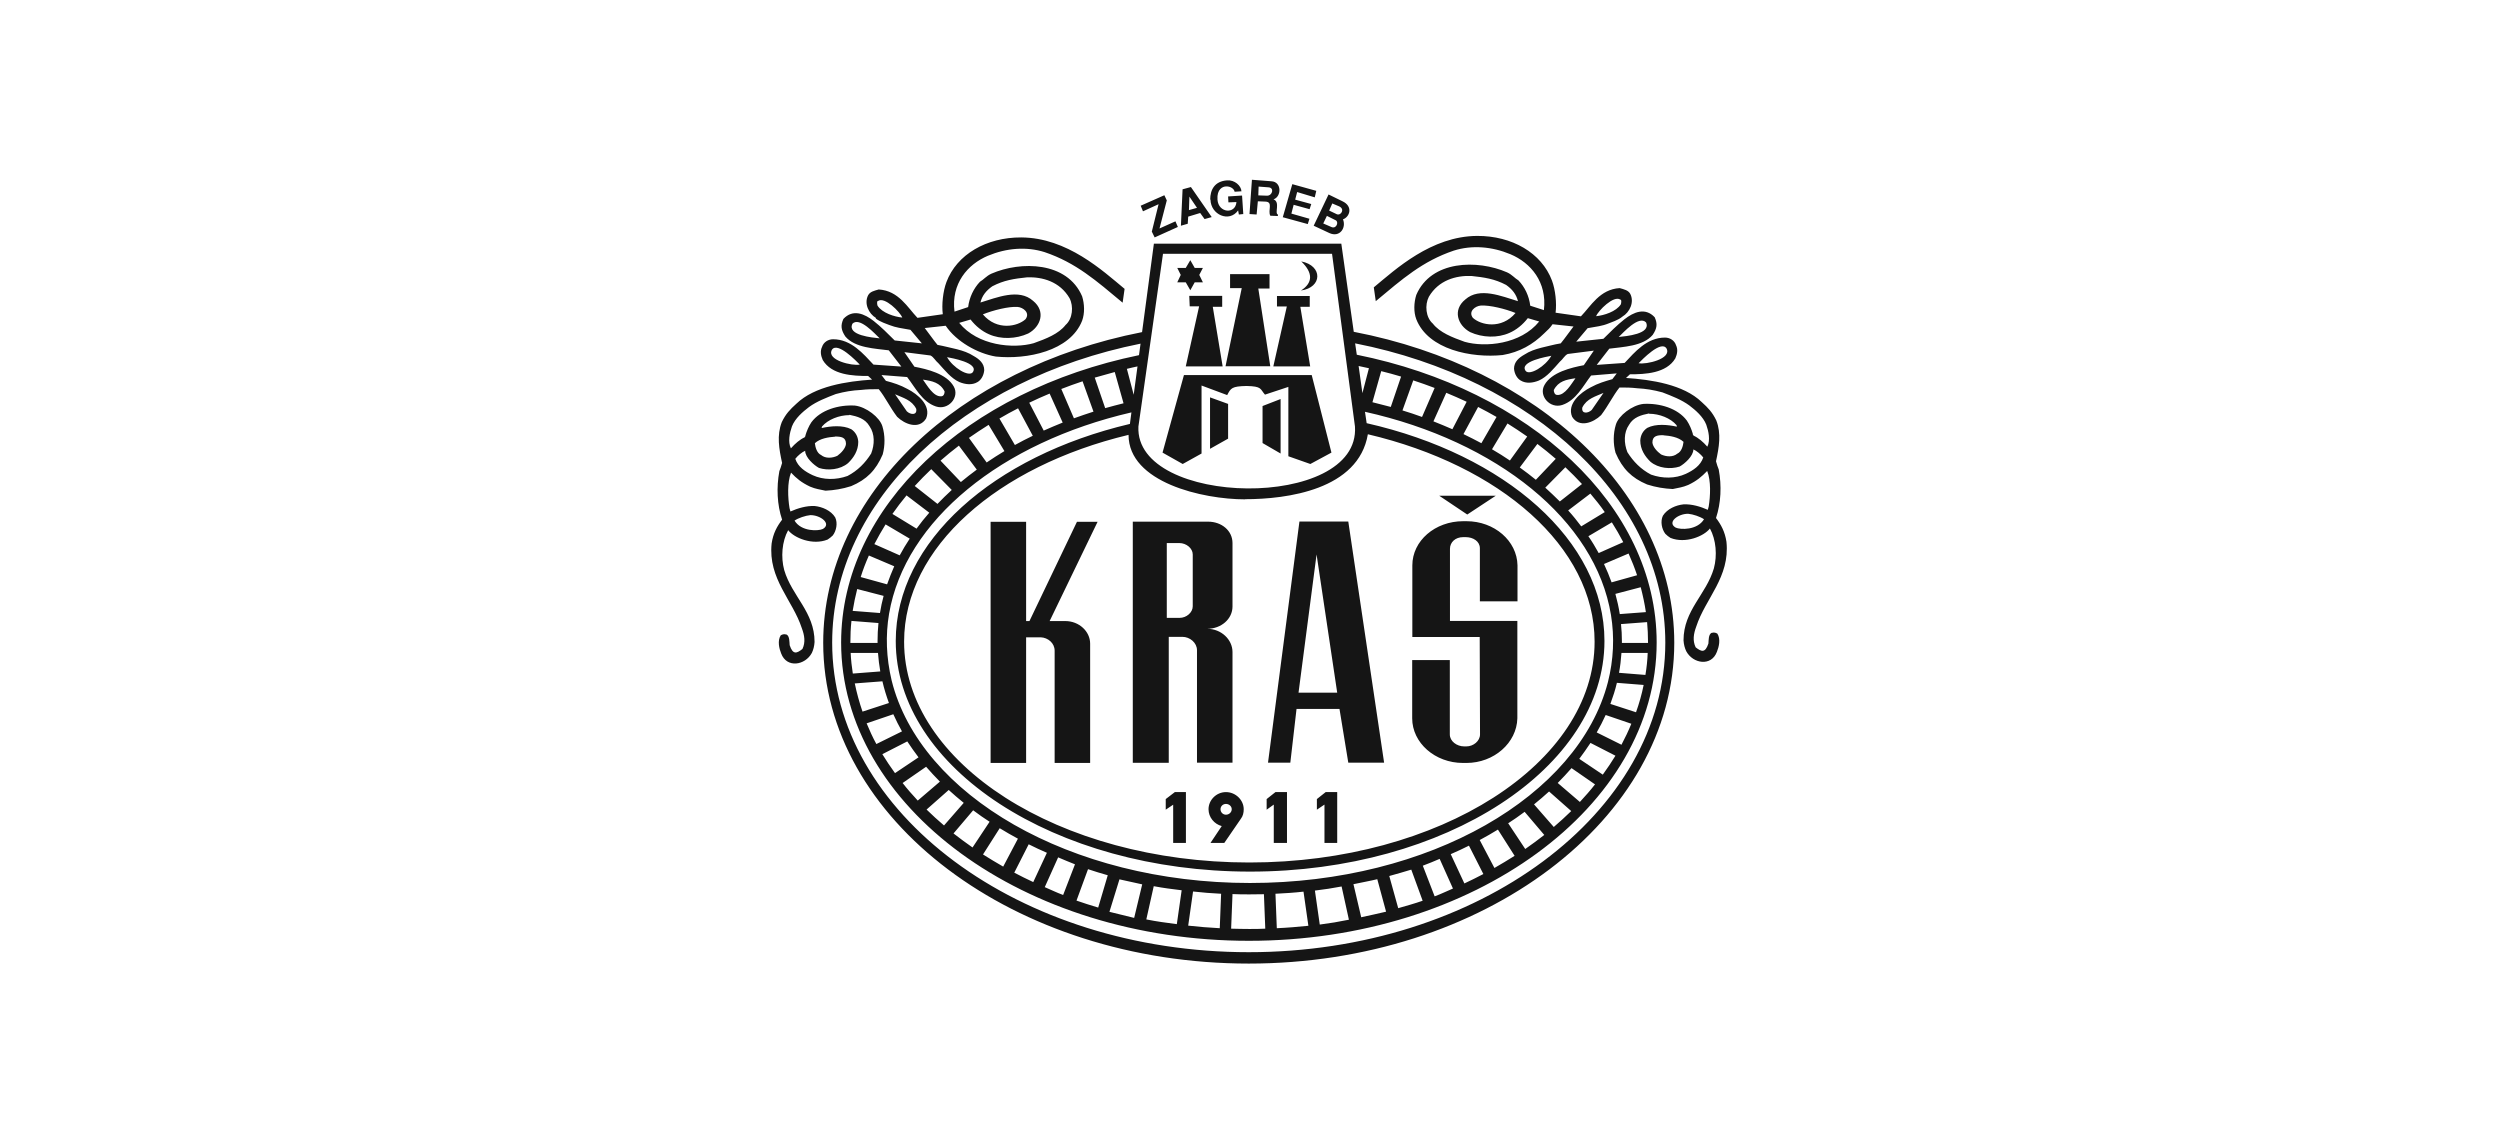 <svg width="137" height="62" viewBox="0 0 137 62" fill="none" xmlns="http://www.w3.org/2000/svg">
<path fill-rule="evenodd" clip-rule="evenodd" d="M68.24 27.356C70.518 27.356 74.444 26.841 74.959 23.797C82.194 25.502 87.384 29.959 87.384 35.165C87.384 41.835 78.884 47.265 68.464 47.265C58.044 47.265 49.545 41.826 49.545 35.165C49.545 29.984 54.676 25.552 61.844 23.83C61.844 26.441 65.911 27.364 68.231 27.364M80.406 28.196L81.97 27.165H78.868L80.406 28.196ZM79.45 40.263V36.171H77.388V39.365C77.388 40.704 78.635 41.81 80.173 41.81H80.356C81.878 41.81 83.117 40.704 83.151 39.365V34.026H79.458V30.076C79.458 29.718 79.749 29.435 80.182 29.435H80.323C80.731 29.435 81.097 29.668 81.097 30.042V32.953H83.159V30.982C83.134 29.635 81.887 28.562 80.365 28.562H80.182C78.643 28.562 77.396 29.635 77.396 30.982V34.907H81.088L81.105 40.246C81.105 40.604 80.747 40.903 80.356 40.903H80.24C79.832 40.903 79.45 40.621 79.45 40.246V40.263ZM73.288 37.959H71.159L72.148 30.383L73.279 37.959H73.288ZM69.487 41.793H70.71L71.05 38.849H73.404L73.886 41.793H75.849L73.886 28.579H71.209L69.487 41.793ZM64.048 34.899H64.797C65.204 34.899 65.595 35.223 65.595 35.631V41.793H67.541V35.731C67.541 35.049 66.926 34.458 66.152 34.458C66.926 34.458 67.541 33.918 67.541 33.236V29.76C67.541 29.078 66.942 28.587 66.202 28.587H62.077V41.801H64.048V34.907V34.899ZM57.794 41.81H59.74V35.273C59.74 34.6 59.133 34.034 58.377 34.034H57.52L60.148 28.595H59.017L56.414 34.034H56.231V28.595H54.285V41.81H56.231V34.924H57.029C57.437 34.941 57.794 35.248 57.794 35.656V41.81ZM64.655 33.859H63.94V29.76H64.63C65.013 29.76 65.362 30.051 65.362 30.383V33.227C65.362 33.56 65.021 33.859 64.647 33.859H64.655ZM72.581 44.097V46.192H73.279V43.407H72.647L72.165 43.789V44.371L72.572 44.097H72.581ZM69.803 44.097V46.192H70.527V43.407H69.895L69.412 43.789V44.371L69.795 44.097H69.803ZM67.092 46.192L67.999 44.87C68.115 44.721 68.156 44.538 68.156 44.346C68.156 43.847 67.716 43.407 67.183 43.407C66.651 43.407 66.227 43.847 66.227 44.346C66.227 44.787 66.543 45.161 66.951 45.269L66.335 46.192H67.084H67.092ZM67.183 44.055C67.35 44.055 67.499 44.18 67.499 44.346C67.499 44.513 67.35 44.646 67.183 44.646C67.017 44.646 66.884 44.513 66.884 44.346C66.884 44.18 67.017 44.055 67.183 44.055ZM64.29 44.097V46.192H64.988V43.407H64.381L63.882 43.789V44.371L64.29 44.097ZM62.152 50.301L62.593 48.463L61.346 48.188L60.797 49.968L62.152 50.301ZM68.431 52.804C81.271 52.804 91.75 44.903 91.75 35.223C91.75 27.032 84.265 20.121 74.186 18.183L73.504 13.352H63.233L62.585 18.2C52.555 20.163 45.112 27.057 45.112 35.223C45.112 44.912 55.591 52.804 68.431 52.804ZM61.919 23.231L62.002 22.599C54.892 24.246 49.595 28.504 48.721 33.635C48.522 34.816 48.563 36.03 48.863 37.294C50.426 43.573 58.643 48.388 68.498 48.388C78.352 48.388 86.51 43.614 88.115 37.377C88.423 36.155 88.481 34.924 88.282 33.702C87.433 28.495 82.028 24.179 74.801 22.566L74.893 23.19C82.469 24.911 87.924 29.618 87.924 35.124C87.924 42.084 79.2 47.764 68.506 47.764C57.811 47.764 49.087 42.084 49.087 35.124C49.087 29.668 54.451 24.994 61.919 23.231ZM62.127 21.626L62.335 20.079C62.144 20.121 61.944 20.163 61.753 20.213L62.127 21.635V21.626ZM62.418 19.456L62.502 18.832C52.788 20.778 45.603 27.398 45.603 35.215C45.603 44.562 55.857 52.18 68.431 52.18C81.005 52.18 91.259 44.562 91.259 35.215C91.259 27.364 84.024 20.736 74.261 18.816L74.352 19.439C83.808 21.344 90.785 27.697 90.785 35.207C90.785 44.213 80.747 51.556 68.439 51.556C56.131 51.556 46.094 44.213 46.094 35.207C46.094 27.73 53.013 21.402 62.41 19.464L62.418 19.456ZM74.452 20.055L74.66 21.543L75.017 20.179C74.826 20.138 74.635 20.096 74.444 20.055H74.452ZM76.622 49.768C77.03 49.652 77.562 49.502 77.961 49.361L77.338 47.656C76.98 47.773 76.498 47.897 76.132 48.005L76.622 49.768ZM47.258 38.999L48.713 38.525C48.572 38.134 48.447 37.735 48.356 37.336L46.842 37.452C46.95 37.976 47.092 38.492 47.266 38.999H47.258ZM48.031 40.77L49.428 40.08C49.254 39.772 49.096 39.456 48.954 39.14L47.491 39.639C47.649 40.022 47.823 40.404 48.023 40.77H48.031ZM60.181 49.735L60.705 47.964C60.339 47.864 59.982 47.748 59.624 47.631L58.992 49.353C59.383 49.486 59.782 49.619 60.181 49.735ZM79.624 48.696L78.893 47.066C78.552 47.207 78.319 47.315 77.97 47.44L78.618 49.12C79.001 48.978 79.259 48.845 79.633 48.687L79.624 48.696ZM57.254 48.612L57.986 46.983C58.327 47.124 58.56 47.232 58.909 47.365L58.26 49.045C57.878 48.904 57.62 48.77 57.246 48.612H57.254ZM81.288 47.897L80.498 46.342C80.173 46.508 79.841 46.658 79.5 46.808L80.248 48.413C80.597 48.246 80.947 48.08 81.288 47.897ZM55.582 47.822L56.372 46.267C56.697 46.434 57.029 46.583 57.37 46.733L56.622 48.338C56.273 48.172 55.923 48.005 55.582 47.822ZM83.001 46.899L82.086 45.461C81.762 45.66 81.429 45.852 81.088 46.034L81.895 47.565C82.277 47.348 82.643 47.124 83.001 46.899ZM53.869 46.824L54.784 45.386C55.108 45.585 55.441 45.777 55.782 45.96L54.975 47.49C54.593 47.273 54.227 47.049 53.869 46.824ZM84.623 45.752L83.55 44.488C83.25 44.712 82.943 44.928 82.618 45.136L82.652 45.12L83.583 46.525C83.941 46.276 84.29 46.018 84.631 45.752H84.623ZM52.256 45.669L53.329 44.404C53.628 44.629 53.936 44.845 54.26 45.053L54.227 45.036L53.295 46.442C52.938 46.192 52.589 45.935 52.248 45.669H52.256ZM86.103 44.446L84.889 43.373C84.623 43.614 84.356 43.847 84.065 44.08L85.147 45.319C85.479 45.036 85.795 44.745 86.095 44.454L86.103 44.446ZM50.776 44.363L51.99 43.29C52.256 43.531 52.522 43.764 52.813 43.997L51.732 45.236C51.399 44.953 51.083 44.662 50.784 44.371L50.776 44.363ZM87.417 42.991L86.12 42.093C85.878 42.367 85.629 42.641 85.363 42.907L86.577 43.947C86.868 43.631 87.151 43.315 87.409 42.982L87.417 42.991ZM49.453 42.916L50.751 42.018C50.992 42.292 51.241 42.567 51.507 42.833L50.293 43.872C50.002 43.556 49.719 43.24 49.462 42.907L49.453 42.916ZM88.523 41.411L87.159 40.712C86.968 41.003 86.76 41.294 86.544 41.585L87.833 42.45C88.082 42.109 88.307 41.768 88.523 41.419V41.411ZM48.356 41.327L49.719 40.629C49.911 40.928 50.119 41.211 50.335 41.502L49.046 42.367C48.796 42.026 48.572 41.685 48.356 41.336V41.327ZM89.404 39.664L87.991 39.182C87.841 39.506 87.683 39.822 87.5 40.138L88.856 40.812C89.055 40.438 89.238 40.055 89.396 39.664H89.404ZM90.07 37.535L88.606 37.419C88.515 37.81 88.39 38.192 88.249 38.575L89.654 39.032C89.829 38.541 89.97 38.043 90.07 37.544V37.535ZM90.294 35.781H88.856C88.831 36.146 88.789 36.512 88.722 36.87L90.169 36.986C90.236 36.587 90.278 36.188 90.294 35.781ZM90.261 34.092L88.831 34.2C88.864 34.508 88.88 34.824 88.88 35.14C88.88 35.173 88.88 35.198 88.88 35.232H90.311C90.311 35.232 90.311 35.198 90.311 35.182C90.311 34.816 90.294 34.45 90.261 34.092ZM89.912 32.18L88.523 32.545C88.623 32.911 88.706 33.277 88.764 33.652L90.194 33.544C90.128 33.086 90.028 32.629 89.912 32.18ZM89.246 30.333L87.899 30.907C88.057 31.24 88.19 31.573 88.315 31.913L89.712 31.523C89.579 31.123 89.421 30.724 89.246 30.333ZM88.323 28.629L87.043 29.385C87.251 29.685 87.433 29.992 87.608 30.308L88.955 29.71C88.764 29.344 88.556 28.978 88.332 28.629H88.323ZM87.151 27.049L85.936 27.972C86.194 28.254 86.427 28.545 86.652 28.845L87.941 28.063C87.7 27.714 87.433 27.381 87.151 27.049ZM85.778 25.61L84.681 26.724C84.955 26.974 85.221 27.223 85.479 27.481L86.693 26.525C86.402 26.209 86.095 25.901 85.778 25.602V25.61ZM84.248 24.329L83.284 25.618C83.591 25.834 83.882 26.067 84.165 26.292L85.255 25.144C84.93 24.861 84.589 24.587 84.24 24.321L84.248 24.329ZM82.61 23.206L81.762 24.62C82.103 24.82 82.427 25.019 82.743 25.236L83.691 23.922C83.342 23.672 82.976 23.439 82.61 23.206ZM80.997 22.308L80.198 23.789C80.531 23.947 80.864 24.121 81.18 24.288L82.011 22.849C81.679 22.658 81.338 22.475 80.997 22.3V22.308ZM79.259 21.518L78.552 23.09C78.909 23.231 79.25 23.373 79.591 23.522L80.373 22.017C80.007 21.843 79.633 21.685 79.259 21.527V21.518ZM77.446 20.845L76.855 22.491C77.221 22.599 77.579 22.724 77.928 22.849L78.618 21.26C78.236 21.111 77.845 20.978 77.446 20.845ZM75.691 20.337L75.209 22.042C75.55 22.125 75.882 22.209 76.215 22.3L76.78 20.637C76.423 20.529 76.057 20.429 75.683 20.337H75.691ZM59.99 20.687L60.564 22.366C60.896 22.275 61.229 22.183 61.57 22.1L61.088 20.387C60.722 20.487 60.356 20.587 59.99 20.695V20.687ZM58.16 21.319L58.851 22.924C59.2 22.799 59.557 22.674 59.923 22.558L59.325 20.895C58.925 21.028 58.535 21.169 58.152 21.319H58.16ZM56.406 22.075L57.196 23.597C57.537 23.448 57.878 23.298 58.235 23.157L57.52 21.568C57.138 21.726 56.772 21.892 56.406 22.067V22.075ZM54.767 22.932L55.616 24.387C55.932 24.213 56.264 24.038 56.597 23.88L55.79 22.375C55.441 22.549 55.108 22.741 54.776 22.932H54.767ZM53.104 24.005L54.069 25.344C54.385 25.128 54.709 24.92 55.042 24.72L54.177 23.281C53.803 23.514 53.445 23.755 53.096 23.997L53.104 24.005ZM51.541 25.244L52.655 26.416C52.938 26.184 53.221 25.959 53.528 25.735L52.547 24.421C52.198 24.687 51.865 24.961 51.541 25.244ZM50.127 26.633L51.374 27.614C51.624 27.356 51.882 27.098 52.156 26.849L51.033 25.71C50.717 26.009 50.418 26.317 50.127 26.633ZM48.904 28.163L50.227 28.97C50.443 28.67 50.676 28.379 50.925 28.096L49.678 27.148C49.403 27.481 49.146 27.814 48.904 28.163ZM47.915 29.818L49.304 30.433C49.47 30.125 49.653 29.818 49.852 29.518L48.53 28.737C48.306 29.094 48.106 29.452 47.915 29.818ZM47.166 31.622L48.613 32.022C48.73 31.689 48.863 31.356 49.004 31.032L47.615 30.442C47.441 30.832 47.291 31.223 47.166 31.622ZM46.734 33.477L48.222 33.593C48.272 33.277 48.339 32.961 48.422 32.654L46.975 32.279C46.875 32.67 46.792 33.069 46.726 33.477H46.734ZM46.601 35.232H48.09C48.09 35.232 48.09 35.173 48.09 35.14C48.09 34.807 48.106 34.467 48.139 34.142L46.659 34.026C46.617 34.408 46.601 34.799 46.601 35.19C46.601 35.207 46.601 35.223 46.601 35.24V35.232ZM46.734 36.911L48.239 36.795C48.181 36.462 48.139 36.121 48.114 35.781H46.617C46.634 36.163 46.676 36.537 46.734 36.911ZM72.323 50.667L72.057 48.804C72.647 48.729 72.947 48.687 73.52 48.579L73.92 50.4C73.296 50.525 72.955 50.583 72.315 50.667H72.323ZM71.433 48.87L71.699 50.733C71.125 50.791 70.552 50.841 69.969 50.866L69.895 48.978C70.41 48.953 70.926 48.92 71.433 48.862V48.87ZM67.541 49.003L67.466 50.891C67.799 50.899 68.123 50.908 68.456 50.908C68.755 50.908 69.046 50.908 69.337 50.891L69.263 49.003C69.005 49.003 68.747 49.012 68.481 49.012C68.165 49.012 67.849 49.012 67.533 48.995L67.541 49.003ZM64.489 50.65L64.755 48.787C64.165 48.712 63.799 48.671 63.225 48.563L62.818 50.384C63.441 50.508 63.849 50.558 64.489 50.642V50.65ZM65.379 48.854L65.113 50.725C65.687 50.791 66.26 50.833 66.843 50.866L66.917 48.978C66.402 48.953 65.886 48.912 65.379 48.854ZM74.593 50.259L74.169 48.454C74.51 48.38 75.142 48.263 75.475 48.18L75.957 49.96C75.6 50.051 74.951 50.184 74.585 50.267L74.593 50.259ZM63.732 13.909L62.385 23.373C62.169 27.797 74.56 27.997 74.252 23.373L72.996 13.909H63.732ZM64.514 15.472H64.98L65.229 15.905L65.47 15.472H65.919L65.72 15.065L65.919 14.682H65.47L65.229 14.258L64.98 14.682H64.514L64.705 15.065L64.514 15.472ZM71.308 14.325C71.957 14.948 71.957 15.497 71.292 15.921C72.473 15.755 72.498 14.558 71.308 14.325ZM69.612 20.079L68.955 15.813H69.57V15.023H67.408V15.788H68.048L67.159 20.071H69.62L69.612 20.079ZM71.799 20.079L71.258 16.811H71.774V16.221H69.978V16.795H70.518L69.778 20.079H71.799ZM67.001 20.079L66.46 16.811H66.976V16.212H65.171L65.196 16.786H65.712L64.98 20.079H67.001ZM71.874 20.553H64.88L63.707 24.803L64.813 25.427L65.845 24.853V21.127L67.25 21.651C67.45 21.269 67.499 21.169 68.306 21.152C69.171 21.169 69.046 21.319 69.321 21.626L70.602 21.202V25.003L71.807 25.427L72.963 24.803L71.882 20.553H71.874ZM69.188 22.25V24.279L70.177 24.853V21.867L69.188 22.25ZM67.3 22.134L66.31 21.776V24.595L67.3 24.038V22.134ZM72.514 12.246L72.972 12.445C73.238 12.553 73.379 12.162 73.196 12.071L72.714 11.83L72.514 12.246ZM73.013 11.14L72.838 11.539L73.254 11.738C73.479 11.838 73.728 11.456 73.379 11.306L73.005 11.148L73.013 11.14ZM72.847 12.77L71.99 12.37L72.805 10.657L73.57 11.031C74.153 11.306 73.978 11.88 73.595 12.021C73.787 12.479 73.421 13.036 72.847 12.77ZM70.294 11.913L70.818 10.092L72.132 10.458L72.049 10.815L71.084 10.524L70.976 10.94L71.857 11.181L71.766 11.464L70.892 11.223L70.768 11.705L71.757 11.988L71.666 12.279L70.302 11.905L70.294 11.913ZM68.955 10.707L69.437 10.724C69.728 10.724 69.845 10.291 69.52 10.266L68.972 10.225L68.955 10.707ZM68.472 11.738L68.606 9.851L69.678 9.934C70.252 9.967 70.227 10.79 69.787 10.923C70.177 11.073 69.828 11.688 70.028 11.755V11.838L69.612 11.822C69.462 11.53 69.787 11.065 69.346 11.048L68.93 11.031L68.863 11.755L68.472 11.73V11.738ZM66.319 10.94C66.319 10.399 66.56 9.934 67.242 9.884C67.657 9.851 68.015 10.175 68.032 10.483L67.657 10.508C67.641 10.374 67.458 10.208 67.2 10.216C67.001 10.216 66.676 10.366 66.718 10.94C66.768 11.68 67.707 11.755 67.757 11.073L67.317 11.09L67.3 10.765L68.065 10.716L68.132 11.73L67.89 11.755L67.849 11.53C67.366 12.212 66.344 11.772 66.335 10.932L66.319 10.94ZM65.179 10.774L65.154 11.514L65.595 11.389L65.179 10.774ZM64.714 12.37L64.805 10.374L65.262 10.25L66.402 11.896L66.011 12.005L65.77 11.672L65.113 11.871L65.088 12.262L64.714 12.37ZM63.117 12.703L63.491 11.19L62.635 11.58L62.51 11.273L63.807 10.699L63.94 10.982L63.541 12.52L64.414 12.129L64.547 12.437L63.275 13.011L63.125 12.703H63.117ZM48.006 17.427C47.599 17.186 47.341 16.628 47.574 16.179C47.682 15.98 47.915 15.93 48.156 15.863C49.245 15.93 49.736 16.853 50.277 17.418L51.665 17.219C51.599 16.703 51.674 15.963 51.865 15.456C52.431 13.942 54.06 13.002 55.965 13.011C58.485 13.027 60.431 14.84 61.628 15.83L61.52 16.587C60.073 15.381 58.967 14.399 57.246 13.817C56.248 13.501 55.15 13.593 54.135 14.017C53.029 14.483 52.114 15.539 52.306 17.077L53.054 16.828C53.121 16.296 53.354 15.805 53.703 15.439C53.903 15.323 54.052 15.123 54.327 14.998C55.948 14.291 58.485 14.333 59.3 16.237C59.433 16.662 59.449 17.169 59.3 17.576C58.643 19.248 56.264 19.714 54.568 19.539C53.57 19.373 52.406 18.716 51.824 17.851L50.676 17.976C51.025 18.433 51.117 18.583 51.374 18.899C51.74 18.965 52.139 19.073 52.447 19.14C52.788 19.231 53.071 19.323 53.379 19.522C53.653 19.68 53.936 19.905 53.936 20.287C53.911 20.578 53.761 20.828 53.57 20.936C53.27 21.119 52.896 21.069 52.572 20.936C52.123 20.736 51.774 20.287 51.424 19.905C51.258 19.772 51.166 19.564 50.992 19.481L49.561 19.298L50.11 20.096C50.801 20.229 51.873 20.479 52.264 21.177C52.605 21.768 51.965 22.5 51.291 22.275C50.534 22.026 50.144 21.219 49.711 20.662L48.306 20.553L48.547 20.87C48.954 20.978 49.329 21.094 49.736 21.319C50.277 21.593 51.05 22.217 50.751 22.932C50.368 23.556 49.586 23.256 49.162 22.84C48.771 22.325 48.514 21.768 48.156 21.327C47.782 21.327 47.549 21.327 47.183 21.369C46.709 21.393 46.293 21.46 45.803 21.593C45.287 21.793 44.763 21.992 44.331 22.308C43.99 22.566 43.574 22.924 43.399 23.364C43.274 23.722 43.166 24.213 43.341 24.57C43.574 24.304 43.84 24.08 44.098 23.963C44.114 23.897 44.139 23.947 44.139 23.855C44.206 23.631 44.314 23.364 44.464 23.14C44.963 22.466 45.952 22.175 46.842 22.225C47.466 22.292 48.214 22.874 48.356 23.364C48.505 23.855 48.505 24.412 48.372 24.903C47.998 25.776 47.491 26.283 46.642 26.641C46.144 26.799 45.711 26.866 45.237 26.89C44.938 26.824 44.697 26.799 44.389 26.666C43.915 26.441 43.649 26.217 43.349 25.901C43.133 26.441 43.175 27.29 43.266 27.847L43.316 28.03C43.707 27.855 44.197 27.706 44.647 27.73C45.054 27.772 45.536 27.972 45.769 28.354C45.919 28.67 45.828 29.094 45.636 29.344C45.545 29.427 45.462 29.502 45.353 29.568C44.53 29.901 43.516 29.477 43.191 29.053C42.85 29.676 42.784 30.533 42.975 31.24C43.399 32.679 44.638 33.535 44.638 35.182C44.622 35.415 44.572 35.606 44.489 35.781C44.123 36.462 43.116 36.629 42.809 35.814C42.701 35.548 42.593 35.115 42.784 34.816C42.85 34.783 42.933 34.724 43.108 34.774C43.274 34.866 43.258 35.182 43.274 35.356C43.449 35.889 43.657 35.814 43.973 35.564C44.148 35.198 44.089 34.824 43.94 34.425C43.441 32.886 42.085 31.722 42.285 29.785C42.368 29.227 42.584 28.837 42.859 28.479C42.584 27.656 42.543 26.716 42.709 25.818C42.775 25.66 42.8 25.568 42.859 25.369C42.692 24.604 42.559 23.855 42.842 23.132C43.058 22.683 43.291 22.441 43.64 22.125C44.638 21.161 46.41 20.895 47.79 20.803L47.574 20.603C46.742 20.603 45.578 20.554 45.087 19.73C44.979 19.489 44.938 19.24 45.046 19.015C45.129 18.749 45.387 18.591 45.653 18.591C46.651 18.591 47.316 19.398 47.865 19.98L49.395 20.088L48.705 19.198C47.965 19.098 46.859 19.073 46.326 18.441C46.094 18.092 46.052 17.843 46.218 17.477C46.742 16.919 47.374 17.194 47.882 17.593C48.264 17.892 48.68 18.308 49.029 18.657L50.518 18.816L49.894 18.075C49.395 17.984 49.112 17.959 48.73 17.809C48.63 17.768 48.214 17.635 47.99 17.452L48.006 17.427ZM44.405 28.229C44.139 28.254 43.748 28.387 43.541 28.529C43.906 29.136 44.838 29.111 45.096 28.986C45.586 28.695 44.954 28.221 44.405 28.229ZM45.761 23.93C45.412 23.955 44.938 24.021 44.655 24.288C44.68 24.512 44.763 24.828 44.996 24.936C45.237 25.136 45.603 25.111 45.886 24.978C46.102 24.82 46.335 24.57 46.36 24.329C46.36 23.955 46.094 23.922 45.753 23.922L45.761 23.93ZM46.543 22.749C45.986 22.749 45.37 22.99 45.046 23.373C45.029 23.398 45.029 23.456 45.029 23.456C45.528 23.348 46.177 23.281 46.651 23.522C46.884 23.68 47.017 23.922 47.033 24.213C47.033 24.703 46.776 25.086 46.476 25.377C46.044 25.743 45.37 25.801 44.879 25.643C44.605 25.493 44.123 25.069 44.123 24.703C43.956 24.77 43.715 24.97 43.582 25.144C43.732 25.593 44.131 25.851 44.538 26.042C45.121 26.308 45.811 26.308 46.443 26.084C47 25.793 47.416 25.369 47.74 24.853C47.931 24.362 47.948 23.78 47.649 23.356C47.407 22.932 46.967 22.816 46.551 22.732L46.543 22.749ZM49.046 21.601L49.694 22.541C49.894 22.732 50.268 22.774 50.21 22.408C49.969 21.917 49.487 21.801 49.038 21.601H49.046ZM50.576 20.803C50.792 21.094 51.15 21.751 51.574 21.718C51.707 21.718 51.765 21.585 51.765 21.452C51.516 20.961 51.083 20.878 50.576 20.803ZM51.898 19.572C52.223 20.154 53.087 20.67 53.304 20.404C53.686 19.88 52.106 19.614 51.898 19.572ZM48.114 16.495C48.031 16.495 48.073 16.703 48.09 16.753C48.347 17.152 49.013 17.36 49.445 17.402C49.329 17.102 48.48 16.237 48.114 16.495ZM46.709 17.743C46.418 18.383 47.815 18.5 48.206 18.541C47.956 18.308 47.1 17.335 46.709 17.743ZM45.586 19.173C45.287 19.739 46.701 20.063 47.117 19.98C46.95 19.813 45.886 18.691 45.586 19.173ZM53.861 17.227C54.634 18.142 55.765 17.892 56.198 17.493C56.464 17.144 56.073 16.845 55.765 16.82C55.275 16.786 54.418 17.003 53.861 17.227ZM56.281 15.198C55.574 15.273 55.009 15.356 54.377 15.689C54.036 15.93 53.819 16.204 53.728 16.578C54.618 16.312 55.832 15.788 56.614 16.487C57.321 17.061 57.038 17.901 56.347 18.275C55.674 18.583 54.842 18.608 54.194 18.317C53.828 18.159 53.47 17.876 53.187 17.51L52.564 17.693C53.578 18.948 55.524 19.123 56.647 18.807C57.321 18.566 58.011 18.3 58.393 17.809C58.784 17.468 58.842 16.786 58.609 16.337C58.077 15.431 57.129 15.165 56.273 15.198H56.281ZM88.905 17.352C89.313 17.111 89.571 16.553 89.338 16.104C89.23 15.905 88.997 15.855 88.756 15.788C87.666 15.855 87.176 16.778 86.635 17.335L85.246 17.136C85.313 16.62 85.238 15.88 85.047 15.373C84.481 13.859 82.851 12.919 80.947 12.928C78.427 12.944 76.481 14.757 75.284 15.747L75.392 16.504C76.839 15.298 77.945 14.316 79.666 13.734C80.664 13.418 81.762 13.51 82.776 13.934C83.882 14.4 84.789 15.456 84.606 16.994L83.858 16.753C83.791 16.212 83.558 15.73 83.209 15.364C83.009 15.248 82.86 15.048 82.585 14.924C80.963 14.217 78.427 14.258 77.612 16.163C77.479 16.587 77.462 17.094 77.612 17.493C78.269 19.165 80.647 19.631 82.344 19.456C83.275 19.298 84.007 18.874 84.614 18.275C84.847 18.05 84.93 17.992 85.08 17.768L86.228 17.892C85.878 18.35 85.787 18.499 85.529 18.816C85.163 18.874 84.764 18.99 84.456 19.057C84.115 19.148 83.832 19.24 83.525 19.439C83.25 19.597 82.968 19.822 82.968 20.204C82.993 20.495 83.142 20.745 83.334 20.853C83.633 21.036 84.007 20.986 84.332 20.853C84.781 20.653 85.138 20.204 85.479 19.822C85.645 19.689 85.737 19.481 85.912 19.398L87.342 19.215L86.793 20.013C86.103 20.146 85.03 20.395 84.639 21.094C84.298 21.684 84.939 22.416 85.612 22.192C86.369 21.942 86.76 21.136 87.192 20.578L88.598 20.462L88.357 20.778C87.949 20.895 87.575 21.003 87.167 21.227C86.627 21.502 85.853 22.125 86.153 22.84C86.535 23.464 87.317 23.165 87.741 22.749C88.132 22.233 88.398 21.676 88.747 21.235C89.122 21.235 89.355 21.235 89.72 21.277C90.194 21.302 90.61 21.369 91.101 21.502C91.617 21.701 92.14 21.901 92.573 22.217C92.914 22.475 93.33 22.832 93.504 23.273C93.629 23.631 93.737 24.121 93.562 24.479C93.33 24.213 93.064 23.988 92.806 23.872C92.789 23.805 92.764 23.855 92.764 23.764C92.698 23.539 92.59 23.273 92.44 23.048C91.941 22.375 90.951 22.084 90.061 22.134C89.438 22.2 88.689 22.782 88.548 23.273C88.398 23.764 88.398 24.321 88.531 24.811C88.905 25.685 89.413 26.192 90.261 26.549C90.76 26.708 91.192 26.774 91.666 26.799C91.966 26.733 92.207 26.708 92.515 26.575C92.989 26.35 93.246 26.125 93.554 25.809C93.77 26.35 93.729 27.198 93.637 27.755L93.588 27.938C93.197 27.764 92.706 27.614 92.257 27.639C91.849 27.681 91.367 27.88 91.126 28.263C90.976 28.579 91.068 29.003 91.259 29.252C91.35 29.344 91.434 29.41 91.542 29.477C92.365 29.809 93.38 29.385 93.704 28.961C94.045 29.585 94.111 30.442 93.92 31.148C93.496 32.587 92.257 33.444 92.257 35.09C92.273 35.323 92.323 35.514 92.407 35.689C92.772 36.371 93.779 36.537 94.086 35.722C94.195 35.456 94.303 35.024 94.111 34.724C94.045 34.691 93.962 34.633 93.787 34.683C93.621 34.774 93.637 35.09 93.621 35.265C93.446 35.797 93.238 35.722 92.922 35.473C92.748 35.107 92.806 34.733 92.955 34.334C93.454 32.795 94.81 31.631 94.61 29.693C94.527 29.136 94.311 28.745 94.037 28.387C94.311 27.564 94.353 26.624 94.186 25.726C94.12 25.568 94.095 25.477 94.037 25.277C94.203 24.512 94.336 23.764 94.053 23.04C93.837 22.591 93.604 22.35 93.255 22.034C92.257 21.069 90.486 20.803 89.105 20.712L89.321 20.512C90.153 20.512 91.317 20.462 91.808 19.639C91.916 19.398 91.957 19.148 91.849 18.924C91.766 18.657 91.508 18.499 91.242 18.499C90.244 18.499 89.579 19.306 89.03 19.888L87.5 19.996L88.19 19.107C88.93 19.007 90.036 18.982 90.569 18.35C90.802 18 90.843 17.751 90.677 17.385C90.153 16.828 89.521 17.102 89.013 17.502C88.631 17.801 88.215 18.217 87.866 18.566L86.377 18.724L87.001 17.984C87.5 17.892 87.783 17.876 88.165 17.718C88.265 17.676 88.681 17.543 88.897 17.36L88.905 17.352ZM92.515 28.155C92.781 28.18 93.172 28.313 93.38 28.454C93.014 29.061 92.082 29.036 91.824 28.911C91.334 28.62 91.966 28.146 92.515 28.155ZM91.151 23.855C91.5 23.88 91.974 23.947 92.257 24.213C92.232 24.437 92.149 24.753 91.916 24.861C91.675 25.061 91.309 25.036 91.026 24.903C90.81 24.745 90.577 24.495 90.552 24.254C90.552 23.88 90.818 23.847 91.159 23.847L91.151 23.855ZM90.377 22.674C90.935 22.674 91.55 22.915 91.874 23.298C91.891 23.323 91.891 23.381 91.891 23.381C91.392 23.273 90.743 23.206 90.269 23.448C90.036 23.606 89.903 23.847 89.887 24.138C89.887 24.628 90.144 25.011 90.444 25.302C90.876 25.668 91.55 25.726 92.041 25.568C92.315 25.419 92.797 24.994 92.797 24.628C92.964 24.695 93.205 24.895 93.338 25.069C93.188 25.518 92.789 25.776 92.382 25.967C91.799 26.233 91.109 26.233 90.477 26.009C89.92 25.718 89.504 25.294 89.18 24.778C88.989 24.288 88.972 23.705 89.271 23.281C89.513 22.857 89.945 22.741 90.369 22.657L90.377 22.674ZM87.874 21.527L87.226 22.466C87.026 22.658 86.652 22.699 86.71 22.333C86.951 21.843 87.433 21.726 87.882 21.527H87.874ZM86.336 20.728C86.12 21.019 85.762 21.676 85.338 21.643C85.205 21.643 85.147 21.502 85.147 21.377C85.396 20.886 85.828 20.803 86.336 20.728ZM85.013 19.497C84.689 20.079 83.824 20.595 83.608 20.329C83.225 19.805 84.805 19.539 85.013 19.497ZM88.797 16.42C88.88 16.42 88.839 16.628 88.822 16.678C88.564 17.077 87.899 17.285 87.467 17.327C87.583 17.027 88.431 16.163 88.797 16.42ZM90.203 17.668C90.494 18.308 89.097 18.425 88.706 18.466C88.955 18.233 89.812 17.26 90.203 17.668ZM91.326 19.098C91.625 19.664 90.211 19.988 89.795 19.905C89.962 19.739 91.026 18.616 91.326 19.098ZM83.051 17.152C82.277 18.067 81.146 17.817 80.714 17.418C80.448 17.069 80.839 16.77 81.146 16.745C81.637 16.712 82.502 16.928 83.051 17.152ZM80.631 15.123C81.338 15.198 81.903 15.281 82.535 15.614C82.876 15.855 83.092 16.129 83.184 16.504C82.294 16.237 81.08 15.713 80.298 16.412C79.591 16.986 79.874 17.826 80.564 18.2C81.238 18.508 82.07 18.533 82.718 18.242C83.084 18.084 83.442 17.801 83.724 17.435L84.348 17.618C83.334 18.874 81.388 19.048 80.265 18.732C79.591 18.491 78.901 18.225 78.519 17.734C78.128 17.393 78.069 16.712 78.302 16.262C78.835 15.356 79.783 15.09 80.639 15.123H80.631Z" fill="#151515"/>
</svg>
